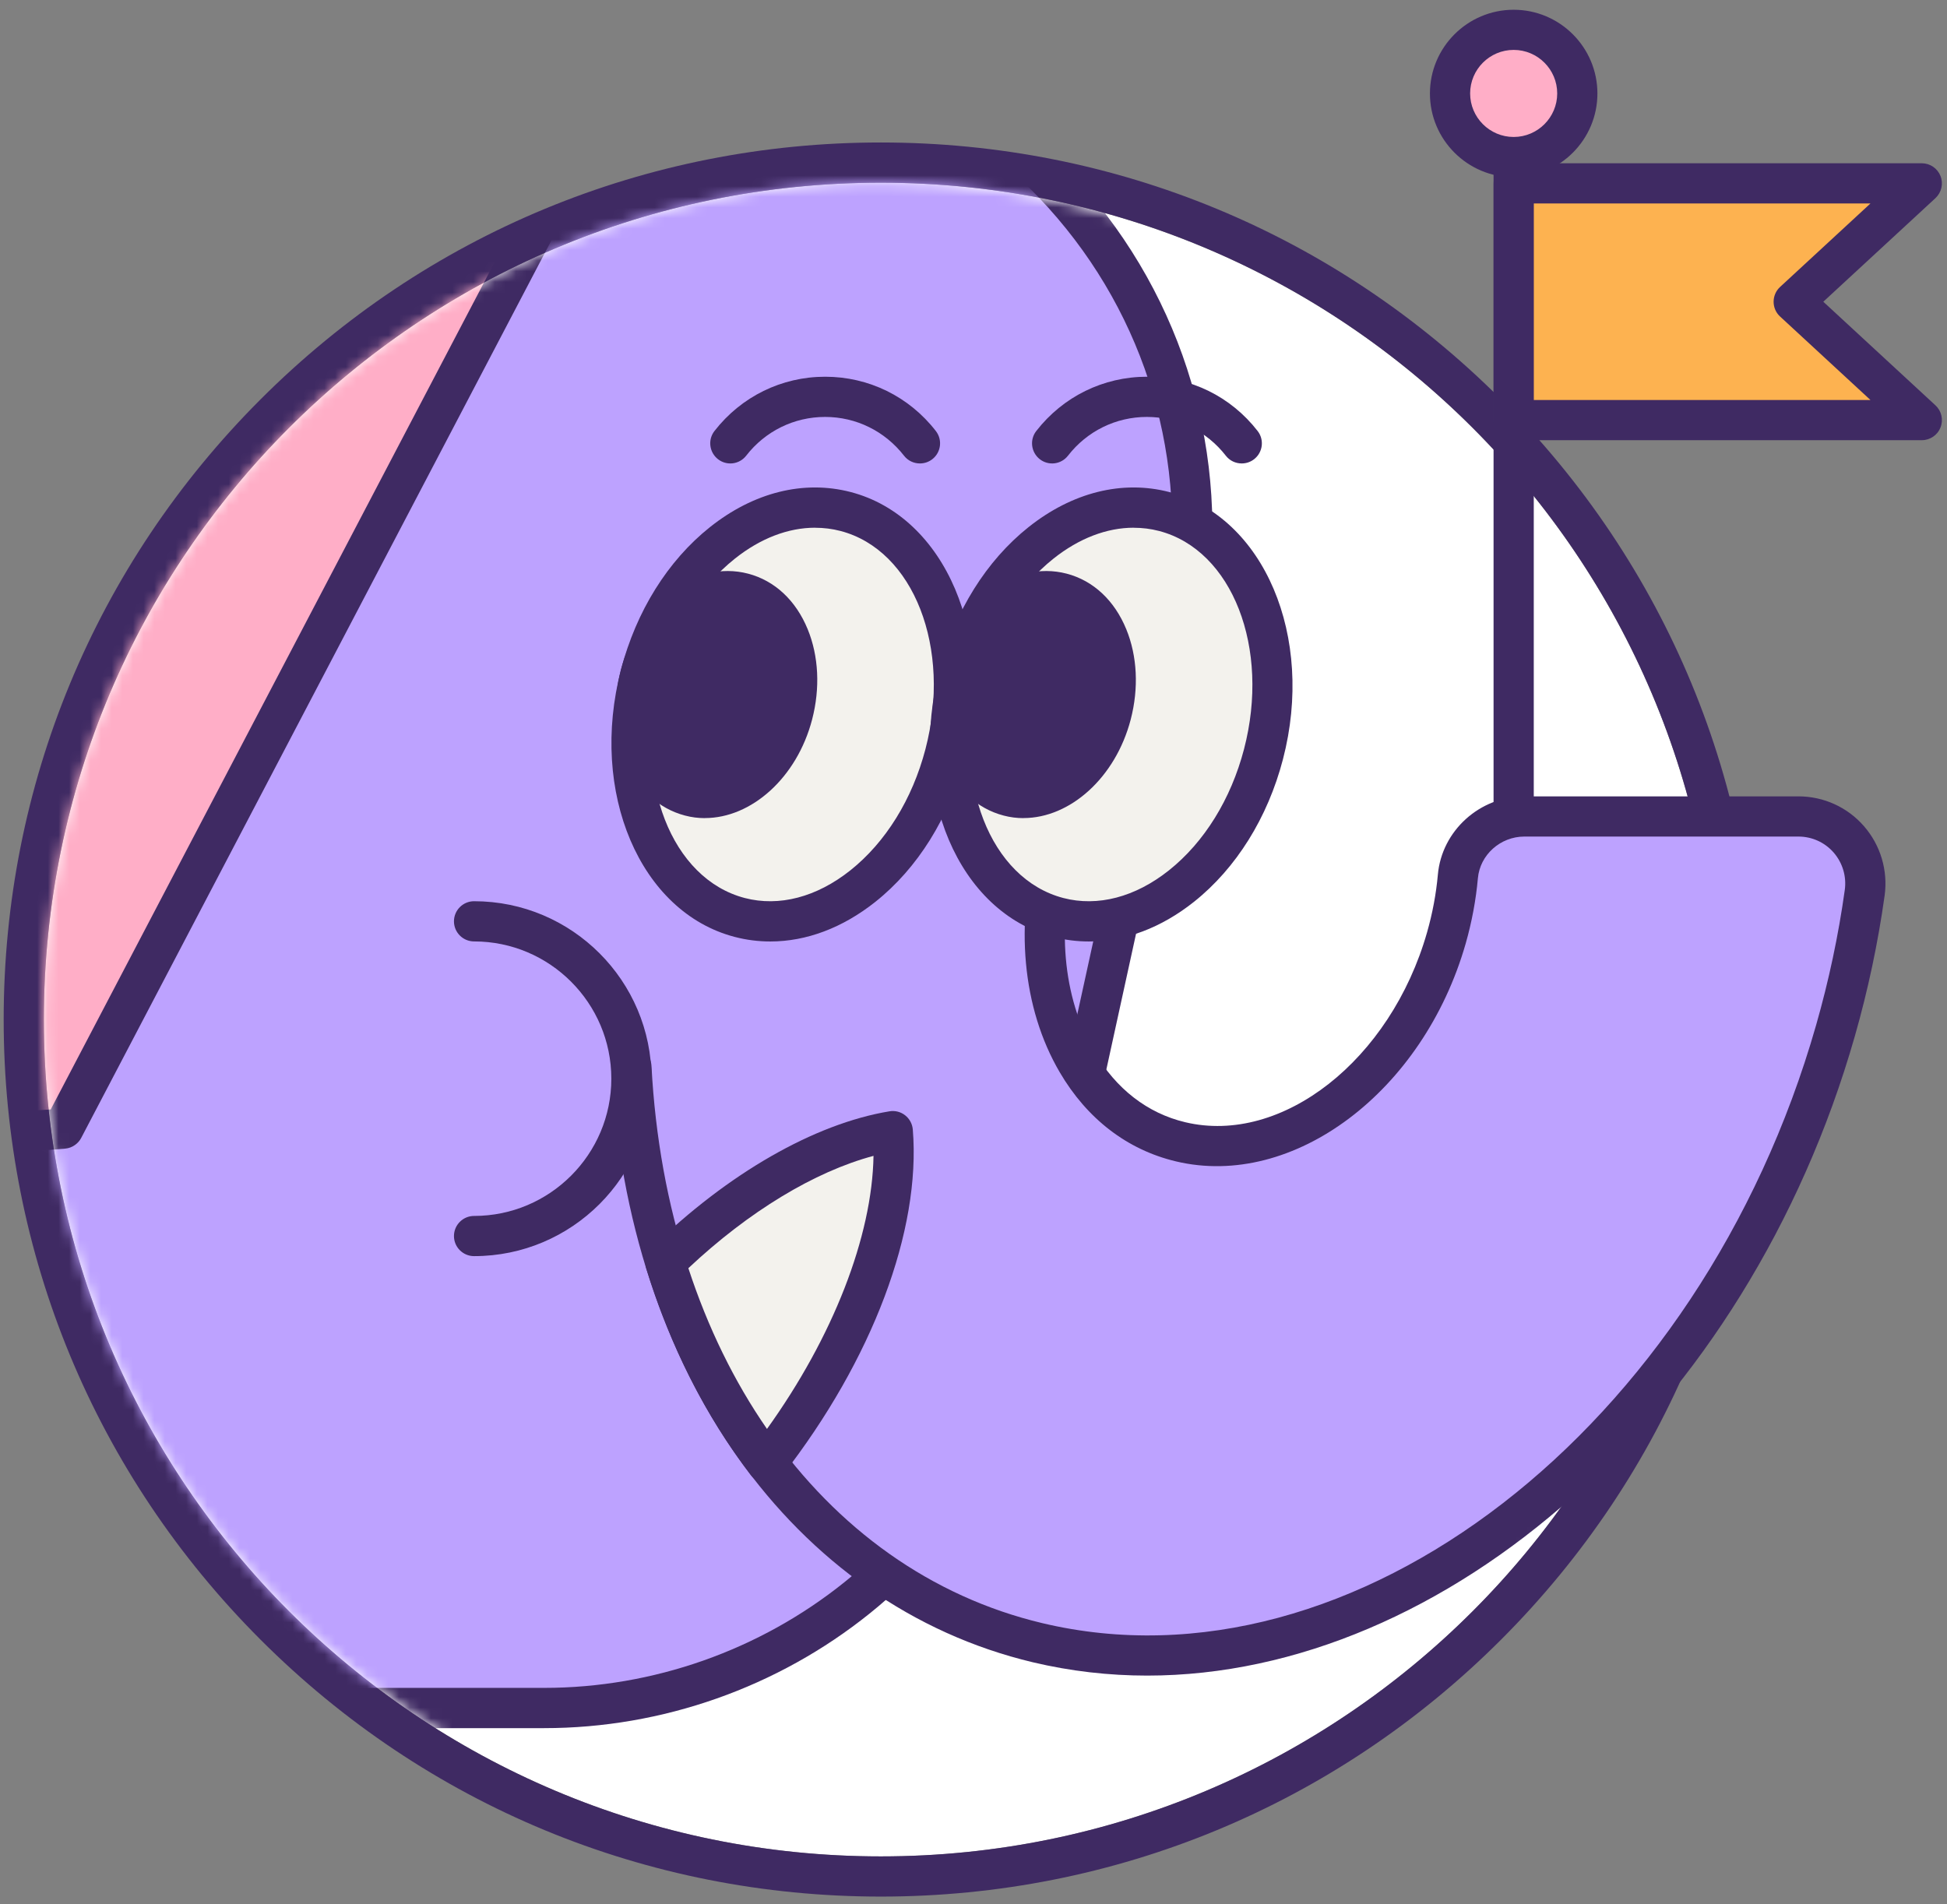 <svg width="183" height="179" viewBox="0 0 183 179" fill="none" xmlns="http://www.w3.org/2000/svg">
<rect x="0" y="0" width="183" height="179" fill="#808080" stroke="none"/>
<g clip-path="url(#clip0_113_10613)">
<path d="M82.788 174.503C126.232 174.503 161.451 139.285 161.451 95.84C161.451 52.396 126.232 17.177 82.788 17.177C39.344 17.177 4.125 52.396 4.125 95.84C4.125 139.285 39.344 174.503 82.788 174.503Z" fill="white"/>
<path d="M82.787 17.172C126.231 17.172 161.45 52.39 161.45 95.835C161.45 139.28 126.231 174.498 82.787 174.498C39.342 174.498 4.123 139.28 4.123 95.835C4.123 52.39 39.342 17.172 82.787 17.172ZM82.787 13.393C60.767 13.393 40.059 21.971 24.491 37.539C8.917 53.113 0.345 73.816 0.345 95.835C0.345 117.854 8.923 138.562 24.491 154.13C40.065 169.704 60.767 178.277 82.787 178.277C104.806 178.277 125.514 169.699 141.082 154.13C156.656 138.556 165.228 117.854 165.228 95.835C165.228 73.816 156.65 53.108 141.082 37.539C125.508 21.965 104.806 13.393 82.787 13.393Z" fill="#3F2A63"/>
<mask id="mask0_113_10613" style="mask-type:luminance" maskUnits="userSpaceOnUse" x="4" y="-10" width="184" height="185">
<path d="M187.066 -9.177L127.286 -5.409V30.964C114.632 22.267 99.307 17.172 82.788 17.172C39.343 17.172 4.125 52.39 4.125 95.835C4.125 139.279 39.343 174.498 82.788 174.498C107.447 174.498 129.45 163.15 143.874 145.396L187.066 121.908V-9.177Z" fill="white"/>
</mask>
<g mask="url(#mask0_113_10613)">
<path d="M-35.973 2.801H65.114C95.079 2.801 117.374 30.5 110.972 59.774L97.001 123.641C92.289 145.19 73.206 160.548 51.143 160.548H-49.944C-79.909 160.548 -102.204 132.85 -95.802 103.575L-81.831 39.709C-77.113 18.165 -58.031 2.801 -35.973 2.801Z" fill="#BDA2FF"/>
<path d="M51.143 162.443H-49.944C-64.8 162.443 -78.668 155.803 -87.98 144.23C-97.292 132.656 -100.822 117.692 -97.648 103.176L-83.677 39.31C-81.308 28.47 -75.24 18.667 -66.592 11.709C-57.944 4.75 -47.072 0.917 -35.973 0.917H65.114C79.97 0.917 93.838 7.557 103.15 19.131C112.462 30.705 115.987 45.669 112.813 60.185L98.842 124.051C96.472 134.891 90.405 144.694 81.757 151.652C73.109 158.611 62.237 162.443 51.138 162.443H51.143ZM-35.973 4.691C-46.214 4.691 -56.244 8.227 -64.222 14.645C-72.201 21.064 -77.799 30.111 -79.985 40.114L-93.956 103.98C-96.887 117.373 -93.637 131.177 -85.038 141.854C-76.444 152.532 -63.65 158.659 -49.944 158.659H51.143C61.384 158.659 71.414 155.123 79.392 148.705C87.371 142.286 92.969 133.239 95.155 123.236L109.126 59.37C112.057 45.977 108.807 32.173 100.208 21.495C91.614 10.818 78.82 4.691 65.114 4.691H-35.973Z" fill="#3F2A63"/>
<path d="M59.343 100.283C60.752 127.134 75.085 149.061 97.509 154.406C127.798 161.623 161.375 135.868 172.512 96.877C173.753 92.526 174.666 88.191 175.259 83.915C175.783 80.131 172.857 76.747 169.035 76.747H143.275C140.052 76.747 137.31 79.176 137.024 82.388C136.856 84.282 136.5 86.215 135.944 88.164C132.236 101.152 121.05 109.735 110.956 107.328C100.866 104.925 95.695 92.445 99.403 79.451C99.668 78.523 99.976 77.621 100.31 76.747" fill="#BDA2FF"/>
<path d="M107.825 157.504C104.224 157.504 100.629 157.094 97.077 156.252C74.507 150.875 58.96 128.947 57.46 100.385C57.406 99.344 58.205 98.453 59.246 98.399C60.278 98.345 61.179 99.144 61.233 100.186C62.642 127.031 77.055 147.593 97.952 152.57C127.221 159.545 159.853 134.329 170.698 96.358C171.897 92.164 172.804 87.888 173.392 83.656C173.57 82.388 173.187 81.108 172.35 80.142C171.513 79.181 170.31 78.636 169.036 78.636H143.275C141.024 78.636 139.102 80.358 138.908 82.555C138.725 84.596 138.341 86.658 137.764 88.682C133.785 102.609 121.569 111.803 110.524 109.168C105.952 108.078 102.173 105.179 99.598 100.779C96.079 94.76 95.344 86.798 97.59 78.933C97.86 77.988 98.173 77.054 98.551 76.066C98.923 75.095 100.019 74.609 100.991 74.981C101.963 75.354 102.454 76.45 102.076 77.421C101.741 78.301 101.461 79.132 101.223 79.969C99.258 86.847 99.857 93.735 102.859 98.868C104.899 102.356 107.852 104.645 111.399 105.487C120.5 107.657 130.703 99.651 134.131 87.64C134.644 85.843 134.984 84.018 135.146 82.215C135.513 78.085 139.086 74.857 143.281 74.857H169.041C171.405 74.857 173.651 75.877 175.2 77.664C176.755 79.451 177.462 81.826 177.138 84.18C176.523 88.59 175.584 93.038 174.337 97.4C164.242 132.748 135.874 157.504 107.83 157.504H107.825Z" fill="#3F2A63"/>
<path d="M44.557 118.075C43.516 118.075 42.668 117.228 42.668 116.186C42.668 115.144 43.516 114.297 44.557 114.297C51.672 114.297 57.459 108.51 57.459 101.395C57.459 94.28 51.672 88.493 44.557 88.493C43.516 88.493 42.668 87.646 42.668 86.604C42.668 85.562 43.516 84.714 44.557 84.714C53.756 84.714 61.238 92.196 61.238 101.395C61.238 110.593 53.756 118.075 44.557 118.075Z" fill="#3F2A63"/>
<path d="M56.423 2.801C58.075 2.801 59.139 4.556 58.372 6.024L57.152 8.351L31.23 57.836L24.174 71.299L5.955 106.08H5.95C4.292 106.237 2.608 106.323 0.902 106.323C-20.874 106.323 -38.537 93.081 -38.537 76.746C-38.537 64.147 -28.032 53.388 -13.236 49.129C-12.615 48.951 -11.989 48.778 -11.352 48.632C-12.993 45.091 -13.889 41.275 -13.889 37.312C-13.889 18.256 6.711 2.807 32.12 2.807H56.418L56.423 2.801Z" fill="#FFAEC7"/>
<path d="M0.907 108.213C-21.878 108.213 -40.421 94.096 -40.421 76.746C-40.421 63.785 -29.782 51.996 -13.927 47.364C-15.152 44.109 -15.773 40.74 -15.773 37.307C-15.773 17.236 5.717 0.912 32.125 0.912H56.423C57.864 0.912 59.176 1.652 59.921 2.882C60.666 4.119 60.715 5.619 60.045 6.899L58.831 9.225L7.634 106.96C7.499 107.225 7.299 107.446 7.061 107.619C6.786 107.819 6.468 107.937 6.128 107.97C4.379 108.132 2.624 108.213 0.902 108.213H0.907ZM32.125 4.691C7.796 4.691 -11.994 19.326 -11.994 37.307C-11.994 40.913 -11.201 44.454 -9.635 47.834C-9.398 48.352 -9.403 48.946 -9.651 49.458C-9.9 49.971 -10.369 50.338 -10.92 50.468C-11.476 50.597 -12.059 50.749 -12.701 50.938C-27.023 55.062 -36.643 65.432 -36.643 76.741C-36.643 92.947 -17.657 105.94 4.767 104.288L56.704 5.15C56.758 5.047 56.752 4.945 56.693 4.842C56.633 4.745 56.542 4.691 56.428 4.691H32.131H32.125Z" fill="#3F2A63"/>
<path d="M72.067 137.503C67.937 132.111 64.72 125.719 62.544 118.658C69.589 111.792 77.319 107.414 83.916 106.329C84.623 114.96 80.434 126.756 72.067 137.503Z" fill="#F3F2ED"/>
<path d="M72.067 139.393H72.062C71.479 139.393 70.923 139.118 70.566 138.653C66.307 133.088 62.998 126.545 60.736 119.214C60.526 118.54 60.715 117.8 61.222 117.303C68.402 110.302 76.564 105.622 83.608 104.461C84.127 104.375 84.661 104.51 85.077 104.839C85.492 105.163 85.751 105.649 85.795 106.172C86.572 115.668 81.994 127.814 73.557 138.664C73.201 139.123 72.65 139.393 72.067 139.393ZM64.698 119.204C66.528 124.791 69.006 129.86 72.089 134.319C78.291 125.692 81.978 116.224 82.102 108.65C76.569 110.129 70.383 113.87 64.704 119.204H64.698Z" fill="#3F2A63"/>
<path d="M88.806 70.891C91.555 60.353 87.376 50.138 79.472 48.076C71.567 46.014 62.931 52.886 60.182 63.424C57.433 73.962 61.612 84.177 69.517 86.239C77.421 88.301 86.058 81.429 88.806 70.891Z" fill="#F3F2ED"/>
<path d="M72.407 88.498C71.279 88.498 70.156 88.358 69.05 88.067C60.153 85.745 55.36 74.479 58.367 62.949C59.797 57.459 62.766 52.703 66.728 49.55C70.847 46.273 75.549 45.102 79.959 46.252C88.856 48.573 93.649 59.839 90.642 71.37C89.212 76.86 86.243 81.616 82.281 84.768C79.193 87.224 75.781 88.498 72.407 88.498ZM76.618 49.604C74.086 49.604 71.479 50.597 69.077 52.508C65.751 55.154 63.246 59.202 62.016 63.904C59.532 73.416 63.117 82.614 70 84.412C73.233 85.254 76.758 84.331 79.922 81.815C83.247 79.17 85.752 75.121 86.983 70.42C89.466 60.908 85.881 51.709 79.004 49.912C78.221 49.707 77.428 49.609 76.618 49.609V49.604Z" fill="#3F2A63"/>
<path d="M74.5 67.162C75.874 61.894 73.785 56.788 69.832 55.757C65.88 54.726 61.562 58.161 60.188 63.428C58.814 68.696 60.904 73.802 64.856 74.833C68.808 75.864 73.126 72.429 74.5 67.162Z" fill="#3F2A63"/>
<path d="M66.258 76.903C65.632 76.903 65.006 76.827 64.38 76.66C61.88 76.007 59.888 74.15 58.776 71.434C57.74 68.903 57.594 65.891 58.361 62.949C59.127 60.007 60.73 57.448 62.868 55.747C65.168 53.917 67.808 53.27 70.312 53.923C72.812 54.576 74.804 56.433 75.916 59.148C76.952 61.68 77.098 64.692 76.331 67.634C74.901 73.113 70.625 76.897 66.258 76.897V76.903ZM68.407 57.464C67.354 57.464 66.253 57.89 65.222 58.711C63.716 59.909 62.582 61.755 62.021 63.909C61.459 66.063 61.551 68.228 62.28 70.009C62.933 71.602 64.018 72.665 65.341 73.011C68.229 73.767 71.586 70.868 72.677 66.689C73.238 64.536 73.146 62.371 72.423 60.59C71.77 58.997 70.685 57.934 69.362 57.588C69.055 57.507 68.736 57.469 68.412 57.469L68.407 57.464Z" fill="#3F2A63"/>
<path d="M118.751 70.894C121.5 60.356 117.321 50.142 109.416 48.08C101.512 46.018 92.876 52.889 90.127 63.428C87.378 73.966 91.557 84.18 99.462 86.242C107.366 88.304 116.002 81.433 118.751 70.894Z" fill="#F3F2ED"/>
<path d="M102.351 88.498C101.223 88.498 100.1 88.358 98.993 88.067C90.097 85.745 85.303 74.479 88.31 62.949C89.741 57.459 92.71 52.703 96.672 49.55C100.791 46.273 105.493 45.102 109.903 46.252C118.8 48.573 123.593 59.839 120.586 71.37C119.156 76.86 116.187 81.616 112.225 84.768C109.137 87.224 105.725 88.498 102.351 88.498ZM106.562 49.604C104.03 49.604 101.423 50.597 99.02 52.508C95.695 55.154 93.19 59.202 91.96 63.904C89.476 73.416 93.061 82.614 99.944 84.412C103.177 85.254 106.702 84.331 109.865 81.815C113.191 79.17 115.696 75.121 116.926 70.42C119.41 60.908 115.825 51.709 108.948 49.912C108.165 49.707 107.371 49.609 106.562 49.609V49.604Z" fill="#3F2A63"/>
<path d="M104.445 67.165C105.819 61.897 103.729 56.791 99.777 55.76C95.825 54.73 91.507 58.164 90.133 63.432C88.758 68.699 90.848 73.805 94.801 74.836C98.753 75.867 103.071 72.433 104.445 67.165Z" fill="#3F2A63"/>
<path d="M96.203 76.903C95.576 76.903 94.95 76.827 94.324 76.66C91.825 76.007 89.833 74.15 88.721 71.434C87.684 68.903 87.538 65.891 88.305 62.949C89.072 60.007 90.675 57.448 92.812 55.747C95.112 53.917 97.752 53.27 100.257 53.923C102.756 54.576 104.748 56.433 105.86 59.148C106.897 61.68 107.042 64.692 106.276 67.634C104.845 73.113 100.57 76.897 96.203 76.897V76.903ZM98.351 57.464C97.298 57.464 96.197 57.89 95.166 58.711C93.66 59.909 92.526 61.755 91.965 63.909C91.404 66.063 91.495 68.228 92.224 70.009C92.877 71.602 93.962 72.665 95.285 73.011C98.173 73.767 101.536 70.868 102.621 66.689C103.183 64.536 103.091 62.371 102.367 60.59C101.714 58.997 100.629 57.934 99.307 57.588C98.999 57.507 98.68 57.469 98.356 57.469L98.351 57.464Z" fill="#3F2A63"/>
<path d="M86.459 43.563C85.897 43.563 85.341 43.315 84.969 42.835C83.166 40.519 80.461 39.191 77.552 39.191C74.642 39.191 71.932 40.519 70.134 42.835C69.492 43.661 68.304 43.806 67.484 43.164C66.663 42.522 66.512 41.334 67.154 40.513C69.675 37.275 73.465 35.412 77.557 35.412C81.649 35.412 85.438 37.269 87.959 40.513C88.602 41.339 88.451 42.522 87.63 43.164C87.284 43.434 86.874 43.563 86.469 43.563H86.459Z" fill="#3F2A63"/>
<path d="M116.705 43.563C116.143 43.563 115.587 43.315 115.215 42.835C113.412 40.519 110.707 39.191 107.798 39.191C104.888 39.191 102.178 40.519 100.38 42.835C99.738 43.661 98.55 43.806 97.73 43.164C96.909 42.522 96.758 41.334 97.401 40.513C99.922 37.275 103.711 35.412 107.803 35.412C111.895 35.412 115.684 37.269 118.205 40.513C118.848 41.339 118.697 42.522 117.876 43.164C117.531 43.434 117.12 43.563 116.715 43.563H116.705Z" fill="#3F2A63"/>
<path d="M142.271 78.636C141.229 78.636 140.381 77.788 140.381 76.747V15.887C140.381 14.845 141.229 13.998 142.271 13.998C143.313 13.998 144.16 14.845 144.16 15.887V76.747C144.16 77.788 143.313 78.636 142.271 78.636Z" fill="#3F2A63"/>
<path d="M142.271 14.77C145.574 14.77 148.252 12.092 148.252 8.788C148.252 5.485 145.574 2.807 142.271 2.807C138.967 2.807 136.29 5.485 136.29 8.788C136.29 12.092 138.967 14.77 142.271 14.77Z" fill="#FFAEC7"/>
<path d="M142.271 16.659C137.931 16.659 134.4 13.128 134.4 8.788C134.4 4.448 137.931 0.917 142.271 0.917C146.611 0.917 150.142 4.448 150.142 8.788C150.142 13.128 146.611 16.659 142.271 16.659ZM142.271 4.691C140.015 4.691 138.179 6.526 138.179 8.783C138.179 11.039 140.015 12.875 142.271 12.875C144.527 12.875 146.363 11.039 146.363 8.783C146.363 6.526 144.527 4.691 142.271 4.691Z" fill="#3F2A63"/>
<path d="M180.631 39.488H142.271V17.236H180.631L168.587 28.362L180.631 39.488Z" fill="#FDB250"/>
<path d="M180.631 41.377H142.276C141.234 41.377 140.387 40.53 140.387 39.488V17.236C140.387 16.195 141.234 15.347 142.276 15.347H180.631C181.408 15.347 182.104 15.822 182.39 16.546C182.676 17.269 182.482 18.095 181.915 18.624L171.373 28.362L181.915 38.101C182.488 38.63 182.676 39.45 182.39 40.179C182.104 40.908 181.408 41.377 180.631 41.377ZM144.165 37.599H175.805L167.308 29.75C166.919 29.393 166.703 28.891 166.703 28.362C166.703 27.833 166.924 27.331 167.308 26.975L175.805 19.126H144.165V37.599Z" fill="#3F2A63"/>
</g>
</g>
<defs>
<clipPath id="clip0_113_10613">
<rect width="183" height="178.282" fill="white"/>
</clipPath>
</defs>
</svg>
